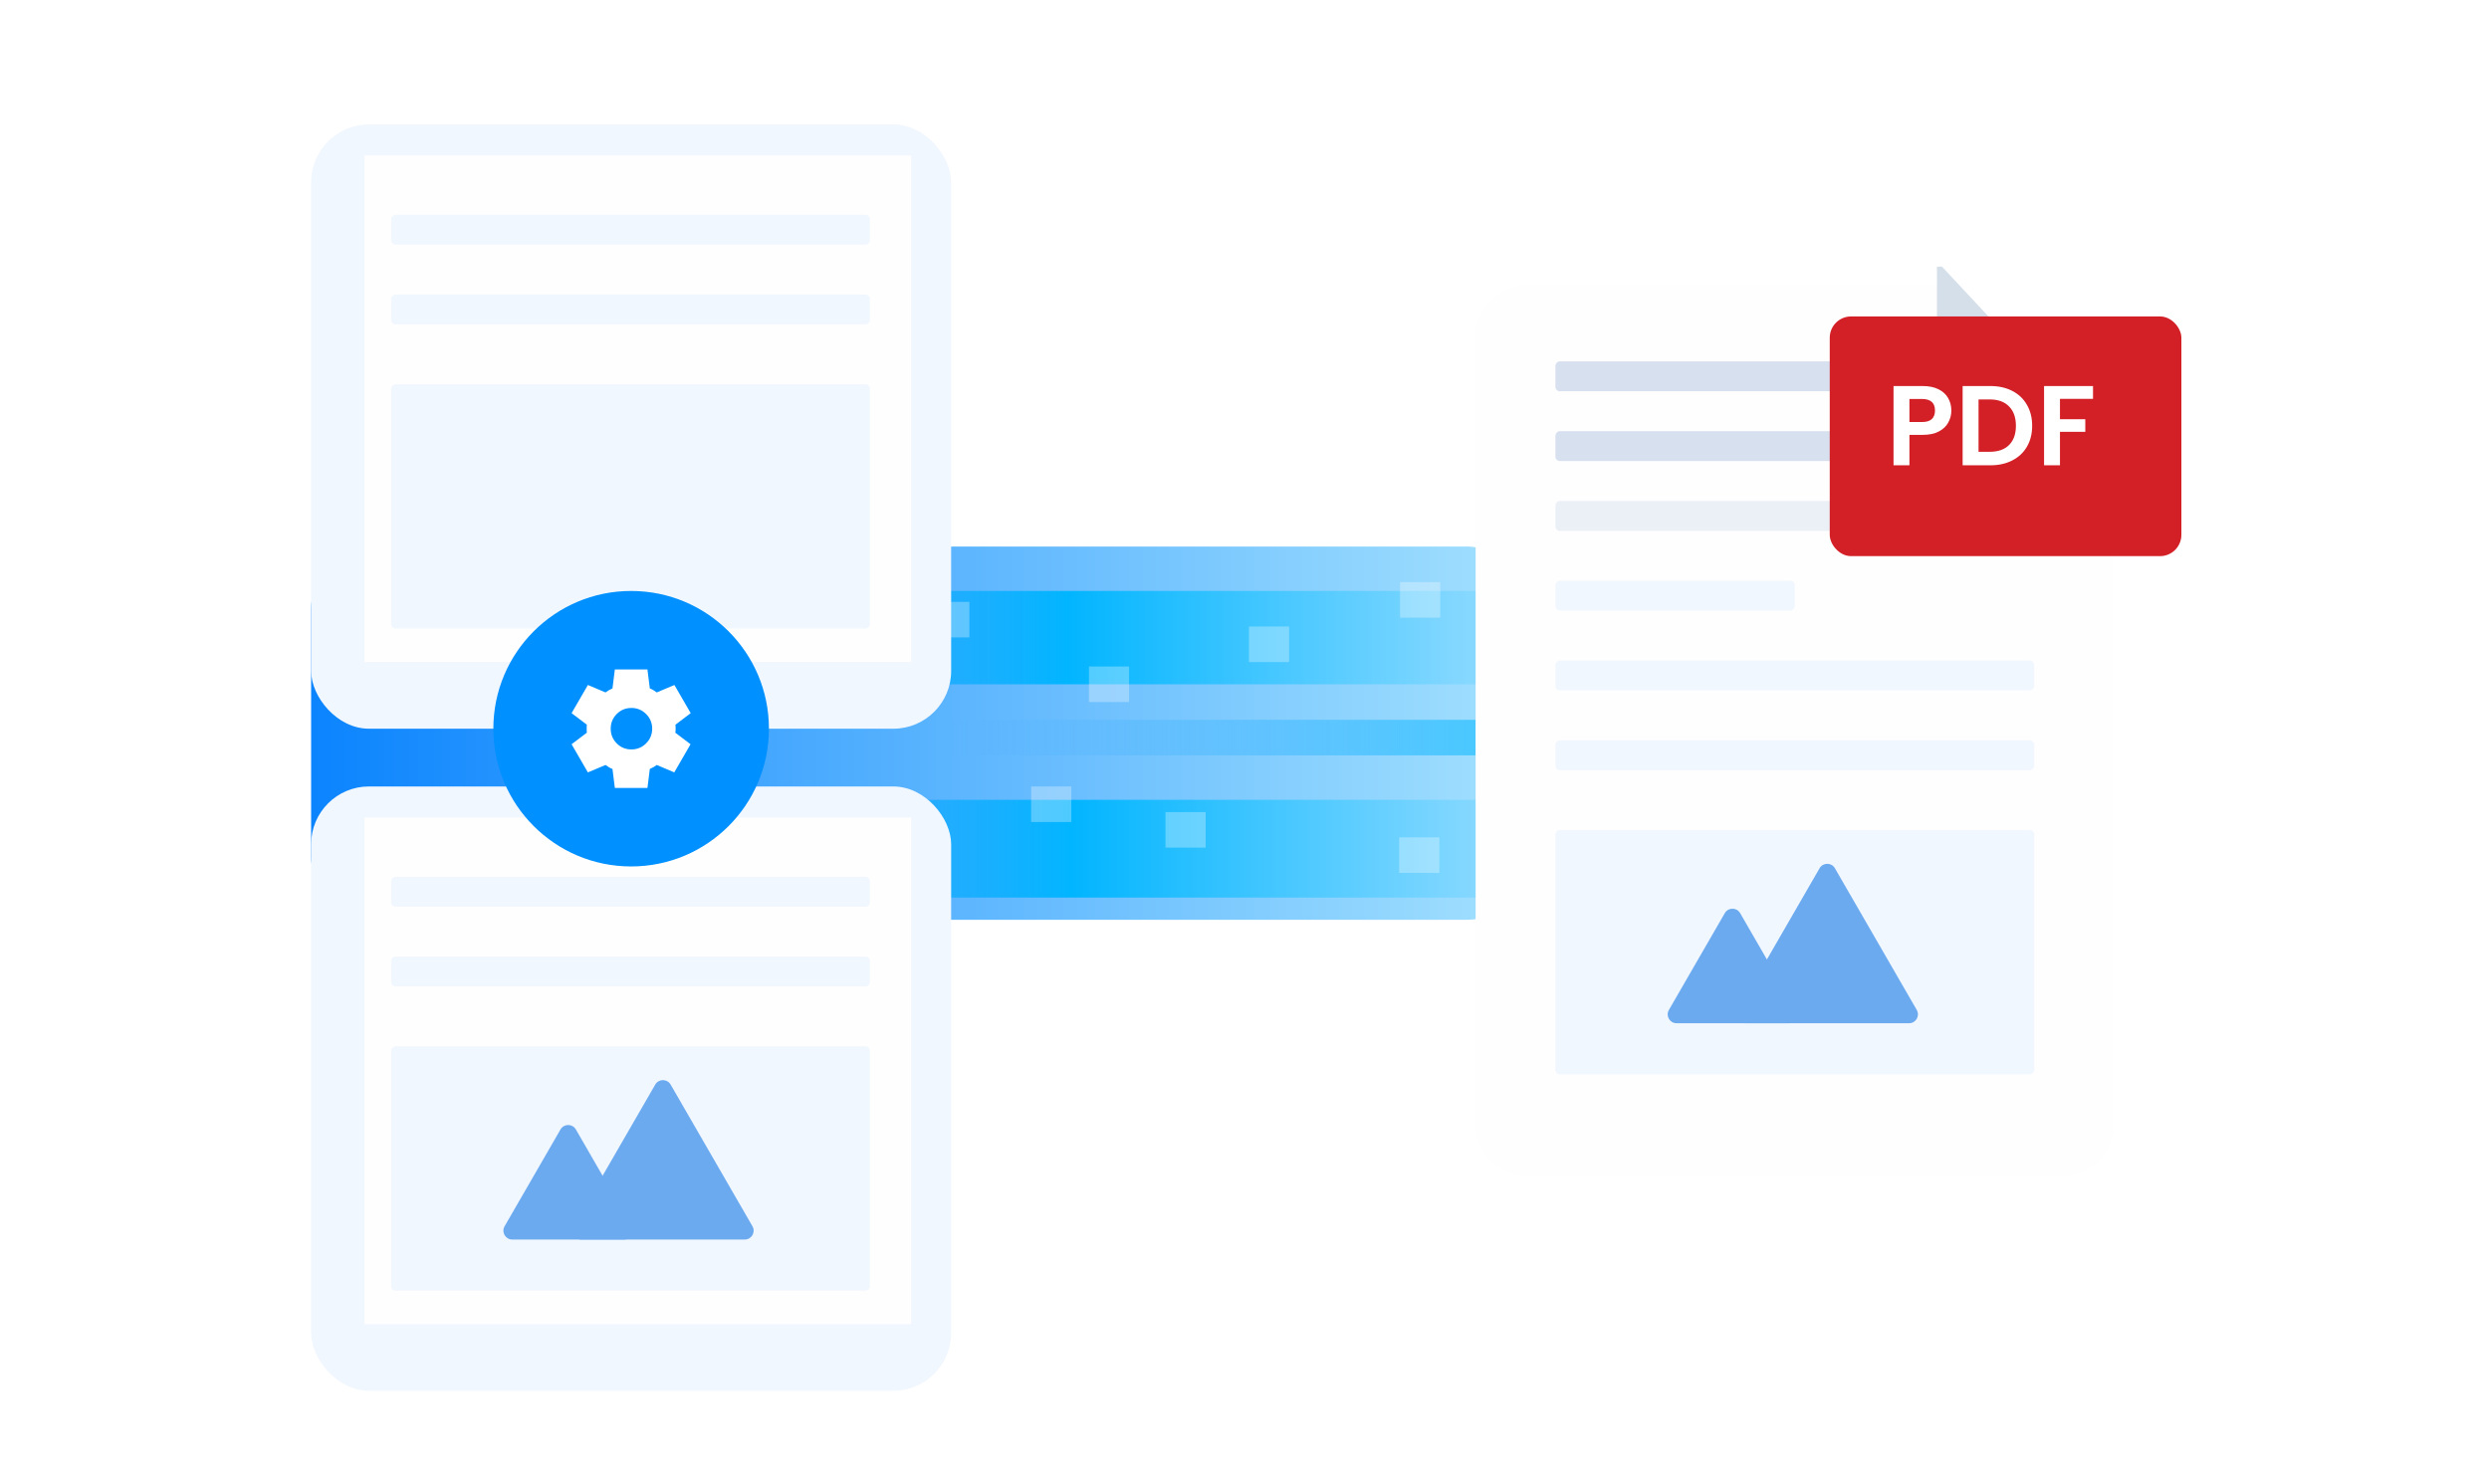 <svg width="560" height="334" viewBox="0 0 560 334" fill="none" xmlns="http://www.w3.org/2000/svg">
<rect x="70" y="123" width="274" height="84" rx="14" fill="url(#paint0_linear_8330_27099)"/>
<path d="M151.223 135C151.223 133.895 152.118 133 153.223 133H336.223C337.327 133 338.223 133.895 338.223 135V154H151.223V135Z" fill="url(#paint1_linear_8330_27099)"/>
<path d="M151.223 180H340.223V196C340.223 199.314 337.536 202 334.223 202H157.223C153.909 202 151.223 199.314 151.223 196V180Z" fill="url(#paint2_linear_8330_27099)"/>
<rect x="214" y="162" width="118" height="8" fill="url(#paint3_linear_8330_27099)"/>
<rect x="209.062" y="135.453" width="9.038" height="8" fill="white" fill-opacity="0.3"/>
<rect x="172.223" y="145" width="9.038" height="8" fill="white" fill-opacity="0.3"/>
<rect x="191" y="186" width="9.038" height="8" fill="white" fill-opacity="0.3"/>
<rect x="281" y="141" width="9.038" height="8" fill="white" fill-opacity="0.3"/>
<rect x="245" y="150" width="9.038" height="8" fill="white" fill-opacity="0.3"/>
<rect x="455.328" y="135.453" width="9.038" height="8" fill="white" fill-opacity="0.3"/>
<rect x="262.223" y="182.766" width="9.038" height="8" fill="white" fill-opacity="0.3"/>
<rect x="232" y="177" width="9.038" height="8" fill="white" fill-opacity="0.3"/>
<rect x="435.445" y="186.453" width="9.038" height="8" fill="white" fill-opacity="0.3"/>
<rect x="314.801" y="188.453" width="9.038" height="8" fill="white" fill-opacity="0.3"/>
<rect x="315" y="131" width="9.038" height="8" fill="white" fill-opacity="0.3"/>
<g filter="url(#filter0_d_8330_27099)">
<path d="M457.686 82.444L452.496 76.833L447.306 71.222C447.306 71.222 437.487 60 436.926 60C436.365 60 403.821 60 403.821 60H343.965C337.358 60 332.002 65.356 332.002 71.963V248.906C332.002 255.513 337.358 260.869 343.965 260.869H463.678C470.285 260.869 475.641 255.513 475.641 248.906V160.435V106.726C475.641 103.738 474.523 100.859 472.507 98.654L457.686 82.444Z" fill="#FFFEFE"/>
</g>
<rect width="80.796" height="6.733" rx="0.997" transform="matrix(-1 0 0 1 430.75 97.031)" fill="#D7E0EE"/>
<rect width="80.796" height="6.733" rx="0.997" transform="matrix(-1 0 0 1 430.75 81.32)" fill="#D7E0EE"/>
<rect width="80.796" height="6.733" rx="0.997" transform="matrix(-1 0 0 1 430.75 112.742)" fill="#EBEFF6"/>
<rect width="107.729" height="54.986" rx="0.997" transform="matrix(-1 0 0 1 457.68 186.805)" fill="#F1F7FE"/>
<path d="M388.063 205.506C388.83 204.177 390.749 204.177 391.516 205.506L404.098 227.299C404.865 228.628 403.906 230.289 402.371 230.289H377.207C375.673 230.289 374.713 228.628 375.481 227.299L388.063 205.506Z" fill="#6CAAF0"/>
<path d="M409.385 195.405C410.153 194.076 412.071 194.076 412.839 195.405L431.252 227.297C432.019 228.626 431.06 230.287 429.525 230.287H392.699C391.165 230.287 390.205 228.626 390.973 227.297L409.385 195.405Z" fill="#6CAAF0"/>
<rect width="53.864" height="6.733" rx="0.997" transform="matrix(-1 0 0 1 403.82 130.695)" fill="#F1F7FE"/>
<rect width="107.729" height="6.733" rx="0.997" transform="matrix(-1 0 0 1 457.684 148.656)" fill="#F1F7FE"/>
<rect width="107.729" height="6.733" rx="0.997" transform="matrix(-1 0 0 1 457.684 166.609)" fill="#F1F7FE"/>
<path d="M436.922 60L475.637 101.52V102.082H440.288C437.191 102.009 436.024 101.128 435.8 97.032V60H436.922Z" fill="#D5DFEA"/>
<rect x="411.676" y="71.219" width="79.113" height="53.941" rx="4.792" fill="#D32027"/>
<path d="M439.034 92.4C439.034 93.354 438.804 94.249 438.344 95.084C437.901 95.919 437.194 96.592 436.222 97.103C435.268 97.614 434.059 97.869 432.593 97.869H429.603V104.719H426.025V86.88H432.593C433.973 86.88 435.149 87.118 436.12 87.596C437.091 88.073 437.816 88.728 438.293 89.563C438.787 90.398 439.034 91.344 439.034 92.4ZM432.44 94.981C433.428 94.981 434.161 94.76 434.638 94.317C435.115 93.857 435.354 93.218 435.354 92.4C435.354 90.662 434.382 89.793 432.44 89.793H429.603V94.981H432.44ZM447.81 86.88C449.684 86.88 451.328 87.246 452.743 87.979C454.174 88.712 455.273 89.759 456.039 91.122C456.823 92.468 457.215 94.036 457.215 95.825C457.215 97.614 456.823 99.181 456.039 100.527C455.273 101.856 454.174 102.887 452.743 103.62C451.328 104.352 449.684 104.719 447.81 104.719H441.574V86.88H447.81ZM447.682 101.677C449.556 101.677 451.005 101.166 452.027 100.144C453.049 99.122 453.56 97.682 453.56 95.825C453.56 93.968 453.049 92.519 452.027 91.48C451.005 90.424 449.556 89.896 447.682 89.896H445.152V101.677H447.682ZM470.908 86.88V89.768H463.471V94.343H469.171V97.179H463.471V104.719H459.893V86.88H470.908Z" fill="white"/>
<g filter="url(#filter1_d_8330_27099)">
<rect x="70" y="24" width="144" height="136" rx="13" fill="#F1F7FE"/>
</g>
<path d="M82 35H205V149H82V35Z" fill="#FFFEFE"/>
<rect width="107.729" height="54.986" rx="0.997" transform="matrix(-1 0 0 1 195.727 86.484)" fill="#F1F7FE"/>
<rect width="107.729" height="6.733" rx="0.997" transform="matrix(-1 0 0 1 195.73 48.328)" fill="#F1F7FE"/>
<rect width="107.729" height="6.733" rx="0.997" transform="matrix(-1 0 0 1 195.73 66.281)" fill="#F1F7FE"/>
<g filter="url(#filter2_d_8330_27099)">
<rect x="70" y="173" width="144" height="136" rx="13" fill="#F1F7FE"/>
</g>
<path d="M82 184H205V298H82V184Z" fill="#FFFEFE"/>
<rect width="107.729" height="54.986" rx="0.997" transform="matrix(-1 0 0 1 195.727 235.484)" fill="#F1F7FE"/>
<path d="M126.109 254.186C126.877 252.857 128.795 252.857 129.563 254.186L142.145 275.978C142.912 277.308 141.953 278.969 140.418 278.969H115.254C113.72 278.969 112.76 277.308 113.528 275.978L126.109 254.186Z" fill="#6CAAF0"/>
<path d="M147.428 244.084C148.196 242.755 150.114 242.755 150.882 244.084L169.295 275.976C170.062 277.306 169.103 278.967 167.568 278.967H130.742C129.208 278.967 128.248 277.306 129.016 275.976L147.428 244.084Z" fill="#6CAAF0"/>
<rect width="107.729" height="6.733" rx="0.997" transform="matrix(-1 0 0 1 195.73 197.328)" fill="#F1F7FE"/>
<rect width="107.729" height="6.733" rx="0.997" transform="matrix(-1 0 0 1 195.73 215.281)" fill="#F1F7FE"/>
<circle cx="142" cy="164" r="31" fill="#0090FF"/>
<path d="M138.335 177.331L137.802 173.064C137.513 172.953 137.24 172.82 136.985 172.664C136.729 172.509 136.479 172.342 136.235 172.164L132.268 173.831L128.602 167.497L132.035 164.897C132.013 164.742 132.002 164.592 132.002 164.447V163.547C132.002 163.403 132.013 163.253 132.035 163.097L128.602 160.497L132.268 154.164L136.235 155.831C136.479 155.653 136.735 155.486 137.002 155.331C137.268 155.175 137.535 155.042 137.802 154.931L138.335 150.664H145.668L146.202 154.931C146.49 155.042 146.763 155.175 147.018 155.331C147.274 155.486 147.524 155.653 147.768 155.831L151.735 154.164L155.402 160.497L151.968 163.097C151.99 163.253 152.002 163.403 152.002 163.547V164.447C152.002 164.592 151.979 164.742 151.935 164.897L155.368 167.497L151.702 173.831L147.768 172.164C147.524 172.342 147.268 172.509 147.002 172.664C146.735 172.82 146.468 172.953 146.202 173.064L145.668 177.331H138.335ZM142.068 168.664C143.357 168.664 144.457 168.209 145.368 167.297C146.279 166.386 146.735 165.286 146.735 163.997C146.735 162.709 146.279 161.609 145.368 160.697C144.457 159.786 143.357 159.331 142.068 159.331C140.757 159.331 139.652 159.786 138.752 160.697C137.852 161.609 137.402 162.709 137.402 163.997C137.402 165.286 137.852 166.386 138.752 167.297C139.652 168.209 140.757 168.664 142.068 168.664Z" fill="white"/>
<defs>
<filter id="filter0_d_8330_27099" x="328.016" y="60" width="151.612" height="208.842" filterUnits="userSpaceOnUse" color-interpolation-filters="sRGB">
<feFlood flood-opacity="0" result="BackgroundImageFix"/>
<feColorMatrix in="SourceAlpha" type="matrix" values="0 0 0 0 0 0 0 0 0 0 0 0 0 0 0 0 0 0 127 0" result="hardAlpha"/>
<feOffset dy="3.988"/>
<feGaussianBlur stdDeviation="1.994"/>
<feComposite in2="hardAlpha" operator="out"/>
<feColorMatrix type="matrix" values="0 0 0 0 0.004 0 0 0 0 0.475 0 0 0 0 0.945 0 0 0 0.2 0"/>
<feBlend mode="normal" in2="BackgroundImageFix" result="effect1_dropShadow_8330_27099"/>
<feBlend mode="normal" in="SourceGraphic" in2="effect1_dropShadow_8330_27099" result="shape"/>
</filter>
<filter id="filter1_d_8330_27099" x="66" y="24" width="152" height="144" filterUnits="userSpaceOnUse" color-interpolation-filters="sRGB">
<feFlood flood-opacity="0" result="BackgroundImageFix"/>
<feColorMatrix in="SourceAlpha" type="matrix" values="0 0 0 0 0 0 0 0 0 0 0 0 0 0 0 0 0 0 127 0" result="hardAlpha"/>
<feOffset dy="4"/>
<feGaussianBlur stdDeviation="2"/>
<feComposite in2="hardAlpha" operator="out"/>
<feColorMatrix type="matrix" values="0 0 0 0 0 0 0 0 0 0.565 0 0 0 0 1 0 0 0 0.2 0"/>
<feBlend mode="normal" in2="BackgroundImageFix" result="effect1_dropShadow_8330_27099"/>
<feBlend mode="normal" in="SourceGraphic" in2="effect1_dropShadow_8330_27099" result="shape"/>
</filter>
<filter id="filter2_d_8330_27099" x="66" y="173" width="152" height="144" filterUnits="userSpaceOnUse" color-interpolation-filters="sRGB">
<feFlood flood-opacity="0" result="BackgroundImageFix"/>
<feColorMatrix in="SourceAlpha" type="matrix" values="0 0 0 0 0 0 0 0 0 0 0 0 0 0 0 0 0 0 127 0" result="hardAlpha"/>
<feOffset dy="4"/>
<feGaussianBlur stdDeviation="2"/>
<feComposite in2="hardAlpha" operator="out"/>
<feColorMatrix type="matrix" values="0 0 0 0 0 0 0 0 0 0.565 0 0 0 0 1 0 0 0 0.2 0"/>
<feBlend mode="normal" in2="BackgroundImageFix" result="effect1_dropShadow_8330_27099"/>
<feBlend mode="normal" in="SourceGraphic" in2="effect1_dropShadow_8330_27099" result="shape"/>
</filter>
<linearGradient id="paint0_linear_8330_27099" x1="344" y1="165" x2="70" y2="165" gradientUnits="userSpaceOnUse">
<stop stop-color="#A4E1FE"/>
<stop offset="1" stop-color="#0B84FE"/>
</linearGradient>
<linearGradient id="paint1_linear_8330_27099" x1="151.223" y1="143.5" x2="338.223" y2="143.5" gradientUnits="userSpaceOnUse">
<stop stop-color="#2192FE" stop-opacity="0.14"/>
<stop offset="0.476" stop-color="#02B5FF"/>
<stop offset="1" stop-color="#91DBFF"/>
</linearGradient>
<linearGradient id="paint2_linear_8330_27099" x1="151.223" y1="191" x2="340.223" y2="191" gradientUnits="userSpaceOnUse">
<stop stop-color="#2192FE" stop-opacity="0.14"/>
<stop offset="0.476" stop-color="#02B5FF"/>
<stop offset="1" stop-color="#91DBFF"/>
</linearGradient>
<linearGradient id="paint3_linear_8330_27099" x1="214" y1="166" x2="332" y2="166" gradientUnits="userSpaceOnUse">
<stop stop-color="#45AAFE" stop-opacity="0"/>
<stop offset="1" stop-color="#4AC8FF"/>
</linearGradient>
</defs>
</svg>
